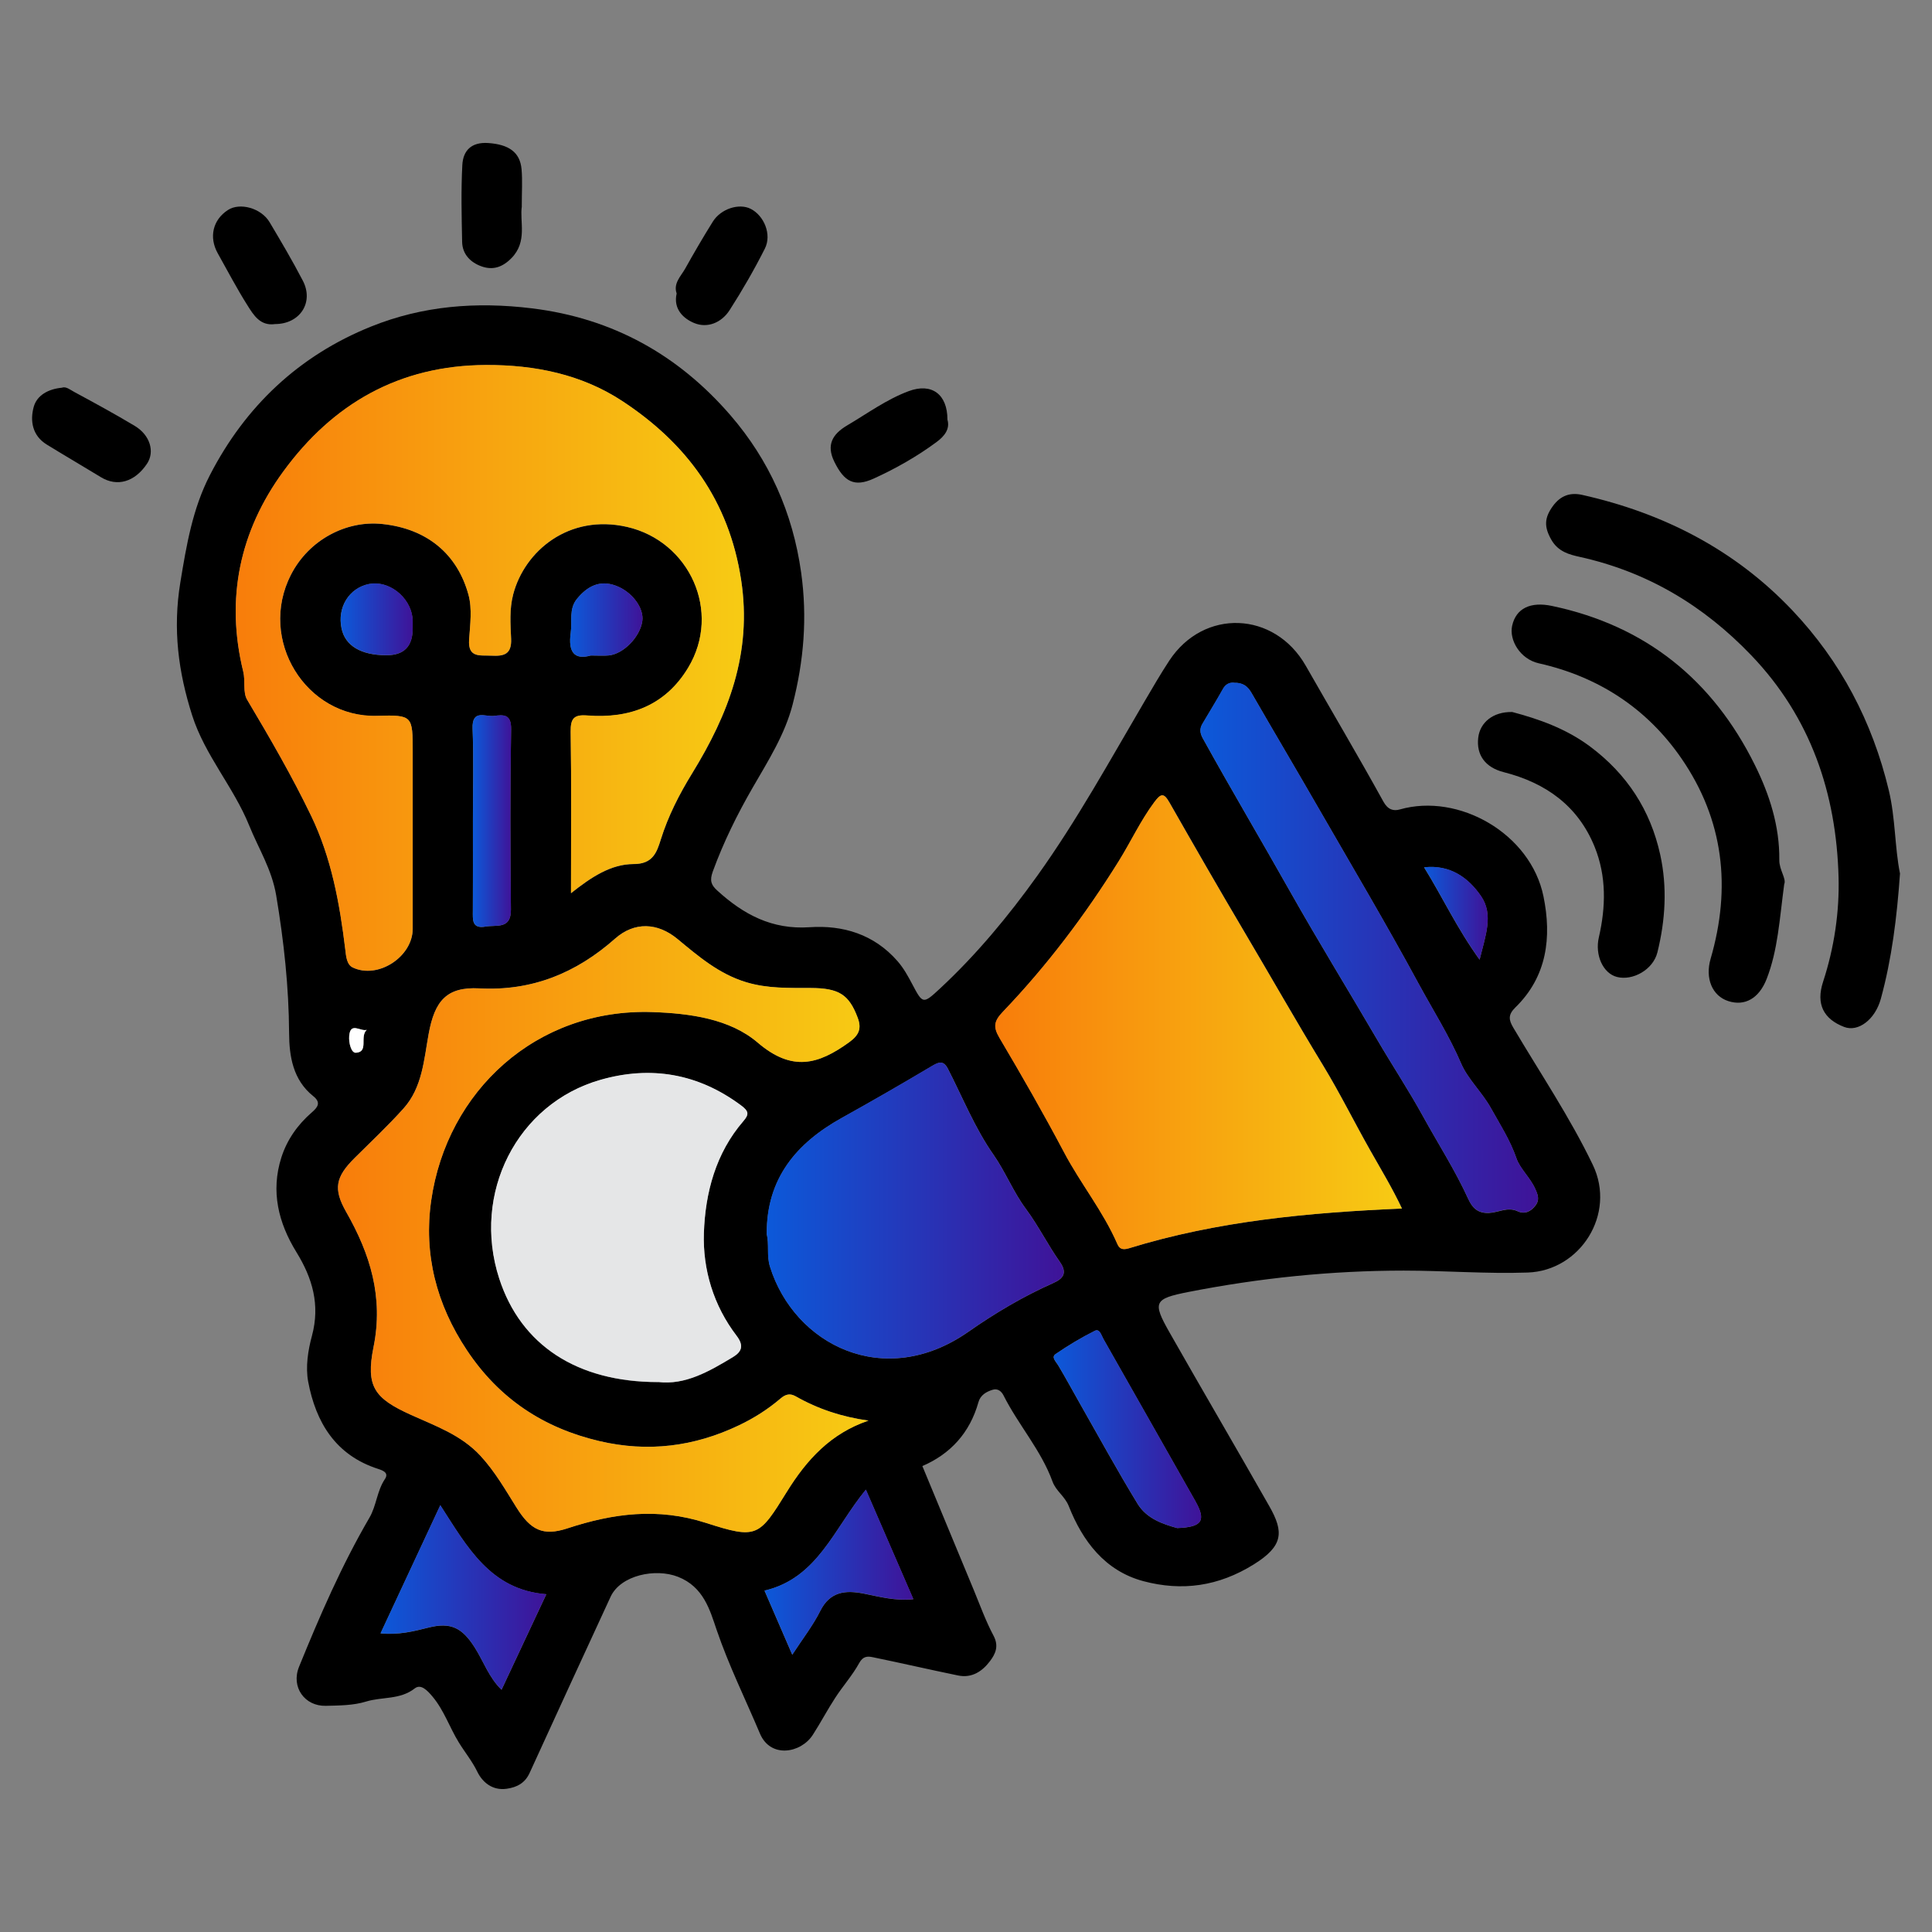 <?xml version="1.0" encoding="UTF-8"?> <svg xmlns="http://www.w3.org/2000/svg" xmlns:xlink="http://www.w3.org/1999/xlink" id="Layer_1" data-name="Layer 1" viewBox="0 0 300 300"><rect x="0" y="0" width="300" height="300" fill="#808080" stroke="none"/><defs><style> .cls-1 { fill: url(#linear-gradient-2); } .cls-2 { fill: #fff; } .cls-3 { fill: url(#linear-gradient-6); } .cls-4 { fill: url(#linear-gradient-11); } .cls-5 { fill: url(#linear-gradient-10); } .cls-6 { fill: url(#linear-gradient-5); } .cls-7 { fill: #e5e6e7; } .cls-8 { fill: url(#linear-gradient-7); } .cls-9 { fill: url(#linear-gradient-9); } .cls-10 { fill: url(#linear-gradient-3); } .cls-11 { fill: url(#linear-gradient); } .cls-12 { fill: url(#linear-gradient-4); } .cls-13 { fill: url(#linear-gradient-8); } .cls-14 { fill: url(#linear-gradient-12); } </style><linearGradient id="linear-gradient" x1="36.6" y1="103.72" x2="115.52" y2="103.72" gradientUnits="userSpaceOnUse"><stop offset="0" stop-color="#f87d0b"></stop><stop offset="1" stop-color="#f7cb14"></stop></linearGradient><linearGradient id="linear-gradient-2" x1="154.55" y1="158.73" x2="217.71" y2="158.73" xlink:href="#linear-gradient"></linearGradient><linearGradient id="linear-gradient-3" x1="52.48" y1="190.87" x2="134.87" y2="190.87" xlink:href="#linear-gradient"></linearGradient><linearGradient id="linear-gradient-4" x1="119.05" y1="187.96" x2="165.19" y2="187.96" gradientUnits="userSpaceOnUse"><stop offset="0" stop-color="#0c59d9"></stop><stop offset="1" stop-color="#3f1398"></stop></linearGradient><linearGradient id="linear-gradient-5" x1="186.41" y1="147.17" x2="238.83" y2="147.17" xlink:href="#linear-gradient-4"></linearGradient><linearGradient id="linear-gradient-6" x1="59.09" y1="248.05" x2="84.83" y2="248.05" xlink:href="#linear-gradient-4"></linearGradient><linearGradient id="linear-gradient-7" x1="163.62" y1="221.91" x2="186.51" y2="221.91" xlink:href="#linear-gradient-4"></linearGradient><linearGradient id="linear-gradient-8" x1="118.72" y1="244.11" x2="141.83" y2="244.11" xlink:href="#linear-gradient-4"></linearGradient><linearGradient id="linear-gradient-9" x1="73.39" y1="127.49" x2="79.38" y2="127.49" xlink:href="#linear-gradient-4"></linearGradient><linearGradient id="linear-gradient-10" x1="52.91" y1="96.16" x2="64.1" y2="96.16" xlink:href="#linear-gradient-4"></linearGradient><linearGradient id="linear-gradient-11" x1="88.54" y1="96.28" x2="99.77" y2="96.28" xlink:href="#linear-gradient-4"></linearGradient><linearGradient id="linear-gradient-12" x1="221.14" y1="141.81" x2="231.02" y2="141.81" xlink:href="#linear-gradient-4"></linearGradient></defs><path d="m143.22,227.64c2.69,6.5,5.34,12.9,8,19.29.98,2.37,1.85,4.8,3.05,7.05.86,1.6.32,2.81-.53,3.94-1.2,1.6-2.82,2.69-4.96,2.25-4.43-.91-8.83-1.93-13.26-2.84-.79-.16-1.5-.19-2.1.9-1.04,1.9-2.52,3.55-3.71,5.38-1.23,1.88-2.28,3.89-3.5,5.78-1.85,2.86-6.57,3.69-8.21-.21-2.26-5.36-4.84-10.57-6.73-16.12-1.03-3.03-2.01-6.65-5.98-8.21-3.49-1.38-8.92-.27-10.48,3.1-4.22,9.11-8.4,18.24-12.58,27.37-.71,1.55-1.96,2.22-3.57,2.44-2.21.31-3.75-1.03-4.53-2.62-.81-1.67-1.95-3.05-2.89-4.58-1.44-2.34-2.29-4.99-4.1-7.14-.8-.95-1.79-1.98-2.73-1.25-2.29,1.8-5.08,1.28-7.57,2.05-1.97.61-4.16.61-6.25.66-3.28.08-5.43-2.91-4.16-6.05,3.22-7.92,6.62-15.76,10.94-23.17,1.09-1.87,1.16-4.15,2.4-5.99.66-.98-.33-1.34-1.03-1.57-6.63-2.12-9.7-7.23-10.89-13.57-.42-2.27-.03-4.84.59-7.11,1.29-4.81.08-8.95-2.42-13-2.79-4.53-4-9.42-2.34-14.66.88-2.77,2.53-5.11,4.73-7.02.93-.81,1.48-1.53.23-2.53-3.15-2.51-3.73-6.2-3.75-9.77-.04-7.21-.81-14.26-2-21.38-.69-4.1-2.75-7.29-4.2-10.88-2.41-5.96-6.87-10.89-8.85-17.09-2.15-6.74-3.03-13.38-1.84-20.64.95-5.81,1.91-11.45,4.57-16.63,5.51-10.73,13.87-18.62,25.07-23.12,7.98-3.21,16.28-3.88,24.95-2.82,12.59,1.54,22.76,7.27,30.83,16.6,5.99,6.93,9.68,15.12,10.98,24.43.98,6.99.41,13.73-1.31,20.44-1.2,4.7-3.82,8.8-6.22,12.96-2.41,4.18-4.53,8.47-6.19,13.02-.52,1.43-.24,2.11.7,2.96,4.06,3.7,8.48,6.09,14.33,5.69,5.16-.35,9.99,1.08,13.64,5.25.97,1.11,1.64,2.34,2.3,3.59,1.64,3.1,1.67,3.13,4.31.68,5.67-5.27,10.58-11.2,15.08-17.47,6.2-8.65,11.31-17.97,16.69-27.13,1.25-2.12,2.48-4.26,3.83-6.31,5.35-8.14,16.34-7.71,21.19.78,4.02,7.04,8.15,14.02,12.07,21.12.7,1.26,1.57,1.48,2.55,1.2,9.12-2.6,20.3,3.72,22.3,13.51,1.29,6.31.57,12.43-4.37,17.24-1.17,1.14-1.02,1.96-.31,3.15,4.18,7.06,8.8,13.92,12.34,21.29,3.67,7.65-1.95,16.44-10.11,16.72-6.4.22-12.83-.3-19.24-.3-11.24,0-22.38,1.15-33.41,3.31-5.38,1.06-5.65,1.57-2.98,6.27,5.13,9.03,10.38,17.98,15.51,27.01,2.29,4.02,2.16,6.17-2.4,9.02-5.5,3.43-11.17,4.21-17.17,2.61-5.97-1.6-9.43-6.23-11.57-11.64-.63-1.58-1.97-2.31-2.53-3.83-1.77-4.87-5.3-8.78-7.61-13.38-.33-.65-.91-1.1-1.67-.87-1,.3-1.92.84-2.22,1.93-1.34,4.78-4.37,8.06-8.73,9.93Zm-54.56-88.93c3.13-2.48,6.18-4.52,9.73-4.53,2.97,0,3.59-1.79,4.22-3.8,1.14-3.66,2.87-7.03,4.86-10.27,5.67-9.22,9.34-18.71,7.62-30.03-1.89-12.38-8.51-21.27-18.5-27.82-6.27-4.11-13.5-5.61-21.14-5.57-13.46.06-23.77,6.02-31.45,16.53-6.77,9.26-9.01,19.74-6.22,31.09.35,1.42-.09,3.19.6,4.35,3.51,5.9,6.95,11.83,9.93,18.01,3.17,6.57,4.45,13.66,5.32,20.84.12.96.21,2.27,1.13,2.72,3.9,1.89,9.32-1.64,9.33-5.99,0-9.15,0-18.31,0-27.46,0-5.64,0-5.77-5.51-5.61-11.05.32-18.57-11.79-13.4-21.91,2.8-5.47,8.63-8.46,14.14-7.89,7.11.73,11.73,4.78,13.43,10.99.59,2.17.26,4.65.1,6.97-.2,2.89,1.71,2.4,3.45,2.49,1.91.1,3.17-.15,3.07-2.61-.1-2.29-.28-4.6.32-6.9,1.76-6.74,8.66-12.55,17.69-10.48,9.71,2.23,14.72,13.17,9.48,21.87-3.53,5.86-9.08,7.94-15.68,7.41-2.05-.16-2.59.46-2.56,2.53.13,8.18.05,16.36.05,25.08Zm129.05,48.95c-1.51-3.19-3.27-6.09-4.95-9.07-2.46-4.35-4.71-8.89-7.28-13.12-4.21-6.9-8.2-13.93-12.31-20.88-3.92-6.62-7.75-13.29-11.56-19.97-.87-1.52-1.31-1.46-2.36-.05-2.14,2.88-3.64,6.14-5.52,9.16-5.24,8.4-11.15,16.22-17.96,23.35-1.38,1.44-1.59,2.34-.56,4.07,3.46,5.85,6.85,11.76,10.03,17.77,2.57,4.86,6.07,9.15,8.27,14.22.28.65.67,1.04,1.79.7,13.76-4.24,27.96-5.56,42.44-6.18Zm-82.84,32.93c-4.08-.57-7.83-1.79-11.33-3.78-.9-.51-1.59-.3-2.35.35-1.96,1.67-4.09,3.03-6.44,4.15-6.97,3.33-14.15,4.22-21.67,2.46-8.69-2.04-15.57-6.57-20.59-14.12-4.75-7.14-6.73-14.94-5.54-23.24,2.44-16.99,16.34-29.88,34.38-29.26,5.81.2,12,1.05,16.32,4.74,5.34,4.56,9.38,3.42,14.18-.04,1.58-1.14,1.97-2.16,1.34-3.84-1.36-3.59-2.9-4.58-7.28-4.6-3.36-.01-6.67.11-10-.89-4.25-1.27-7.44-4.03-10.71-6.73-3.07-2.53-6.65-2.72-9.68-.04-6.01,5.32-12.89,8.17-21.09,7.72-5.08-.27-6.91,1.96-7.85,7.05-.73,3.99-.98,8.34-3.9,11.59-2.4,2.68-5.03,5.15-7.59,7.69-2.98,2.96-3.35,4.82-1.31,8.4,3.73,6.53,5.8,13.23,4.24,20.95-1.25,6.18.16,7.98,5.78,10.53,3.82,1.74,7.82,3.12,10.83,6.38,2.26,2.45,3.86,5.27,5.59,8.03,2.18,3.48,4.1,4.48,7.89,3.23,7.12-2.34,14.05-3.26,21.53-.85,7.94,2.56,8.23,2.15,12.56-4.84,3.1-5,6.82-9.07,12.68-11.05Zm-32.68-5.98c4.22.5,7.94-1.65,11.62-3.87,1.42-.86,1.71-1.81.56-3.32-3.58-4.69-5.26-10.29-5.07-15.95.21-6.23,1.83-12.4,6.14-17.38.9-1.04.84-1.53-.37-2.43-6.65-4.95-13.99-6.21-21.83-3.97-12.97,3.7-20.02,17.64-15.72,30.86,3.35,10.32,12.06,16.07,24.67,16.07Zm16.86-23.03c.44,1.66-.03,3.34.52,5.11,3.77,12.11,17.72,19.25,30.79,10.12,4.17-2.92,8.52-5.5,13.18-7.57,1.55-.69,2.27-1.55,1.02-3.32-1.87-2.65-3.33-5.61-5.26-8.21-1.97-2.65-3.15-5.72-5.05-8.44-2.86-4.08-4.76-8.84-7.06-13.32-.7-1.36-1.45-1.03-2.55-.37-4.59,2.73-9.23,5.41-13.9,8-7.09,3.94-11.71,9.42-11.67,18Zm72.55-85.56c-.62-.04-1.26.17-1.71.99-1.02,1.84-2.14,3.62-3.2,5.44-.42.72-.36,1.41.07,2.18,4.43,8.01,9.1,15.88,13.59,23.85,4.35,7.71,9,15.26,13.47,22.91,2.35,4.02,4.95,7.95,7.16,11.98,2.33,4.23,4.98,8.35,7,12.78.57,1.25,1.36,2.29,3.25,2.2,1.46-.07,2.88-.98,4.41-.27,1.12.52,2.07.06,2.79-.88.69-.91.37-1.71-.07-2.66-.78-1.71-2.33-3.07-2.88-4.66-.99-2.85-2.57-5.29-4-7.86-1.35-2.41-3.57-4.5-4.57-6.82-1.88-4.39-4.42-8.37-6.66-12.51-4.94-9.12-10.23-18.04-15.41-27.03-3.47-6.02-7.01-12-10.49-18.03-.59-1.03-1.33-1.64-2.74-1.59Zm-106.77,141.54c-8.71-.69-12.3-7.38-16.46-13.82-3.21,6.89-6.22,13.33-9.28,19.89,2.81.28,5.12-.31,7.43-.89,3.47-.88,5.24.01,7.18,3.06,1.38,2.15,2.2,4.67,4.18,6.59,2.3-4.91,4.56-9.74,6.95-14.83Zm97.93-10.28c3.98-.13,4.55-1.19,2.82-4.24-4.75-8.37-9.49-16.76-14.25-25.13-.31-.55-.58-1.64-1.33-1.26-2.11,1.06-4.15,2.28-6.09,3.61-.71.48.04,1.15.39,1.73,1.18,1.97,2.27,4,3.41,6,2.96,5.2,5.83,10.45,8.95,15.55,1.42,2.31,4,3.15,6.1,3.73Zm-48.31-5.96c-4.97,6.05-7.48,13.74-15.74,15.68,1.42,3.27,2.8,6.45,4.31,9.95,1.61-2.48,3.2-4.51,4.33-6.77,1.53-3.07,3.94-3.28,6.79-2.72,2.47.49,4.92,1.17,7.68.86-2.47-5.69-4.84-11.18-7.37-17Zm-61.02-103.89c0,4.66.02,9.32-.01,13.98,0,1.41-.18,2.86,1.99,2.47,1.7-.3,3.95.48,3.92-2.66-.1-9.32-.13-18.65.03-27.97.04-2.38-1.18-2.27-2.65-2.08-1.33.18-3.45-1.11-3.33,1.98.18,4.75.05,9.52.05,14.27Zm-13.44-25.68q4.11.01,4.08-4.17c0-.58.04-1.18-.04-1.75-.44-3.23-3.73-5.73-6.73-5.14-3.1.61-4.97,3.64-4.27,6.91.57,2.68,3.01,4.14,6.95,4.15Zm31.73.04c1.23,0,2.02.06,2.79-.01,2.31-.22,4.89-2.89,5.23-5.35.28-2.01-1.59-4.55-4.11-5.48-2.55-.95-4.49.14-6.05,2.06-1.27,1.56-.71,3.51-.96,5.29-.4,2.91.52,4.22,3.11,3.49Zm138.03,47.23c.92-3.75,2.18-6.98.24-9.83-1.98-2.91-4.85-4.96-8.86-4.5,2.88,4.64,5.08,9.43,8.62,14.33Zm-172.82,10.92c-.97.28-2.52-1.28-2.71.91-.1,1.11.31,2.68,1.03,2.64,2.05-.11.56-2.5,1.68-3.54Z"></path><path d="m295.03,135.65c-.48,6.82-1.27,13.22-2.98,19.46-.88,3.2-3.51,5.2-5.7,4.35-3.19-1.23-4.4-3.55-3.26-7.02,1.73-5.28,2.55-10.85,2.4-16.27-.35-12.97-4.31-24.76-13.54-34.4-7.41-7.74-16.14-12.97-26.66-15.3-1.56-.35-3.32-.77-4.4-2.66-1.14-2-1.09-3.38.22-5.2,1.24-1.72,2.78-2.17,4.59-1.76,12.59,2.83,23.67,8.49,32.61,17.92,7.51,7.93,12.43,17.29,14.98,27.94,1.05,4.39.92,8.9,1.74,12.93Z"></path><path d="m277.05,137.3c-.73,5.48-.98,10.24-2.73,14.72-1.18,3.01-3.38,4.26-5.95,3.43-2.52-.81-3.62-3.56-2.75-6.56,3.22-11.06,2.06-21.56-4.54-31.14-5.38-7.8-12.92-12.68-22.13-14.75-2.93-.66-4.62-3.62-4.15-5.81.6-2.75,2.87-3.8,6.19-3.1,14.57,3.07,24.98,11.51,31.51,24.71,2.27,4.58,3.85,9.49,3.79,14.74-.02,1.55,1.14,2.93.76,3.76Z"></path><path d="m234.82,110.56c3.99,1.06,8.3,2.53,12.09,5.36,5.72,4.27,9.37,9.87,10.89,16.8,1.11,5.06.8,10.17-.44,15.17-.67,2.7-3.85,4.44-6.28,3.81-2.16-.55-3.45-3.4-2.81-6.15,1.09-4.74,1.19-9.48-.65-14.04-2.58-6.38-7.6-9.95-14.12-11.61-2.84-.72-4.28-2.64-3.96-5.36.28-2.35,2.29-4.04,5.28-3.98Z"></path><path d="m147.12,65.17c.42,1.44-.46,2.56-1.68,3.46-3.04,2.25-6.34,4.12-9.76,5.68-3.01,1.37-4.6.52-6.14-2.64-1.24-2.55-.32-4.24,2.02-5.62,3.14-1.85,6.11-4.04,9.56-5.32,3.54-1.31,6,.47,6,4.44Z"></path><path d="m42.65,50.33c-2.25.29-3.27-1.4-4.21-2.89-1.66-2.63-3.11-5.39-4.63-8.11-1.4-2.51-.76-5.2,1.58-6.72,1.86-1.21,5.17-.3,6.47,1.89,1.78,2.99,3.56,6,5.16,9.08,1.77,3.41-.48,6.77-4.37,6.74Z"></path><path d="m9.64,60.19c.64-.21,1.28.35,1.92.69,3.15,1.7,6.29,3.41,9.36,5.25,2.4,1.44,3.15,4.03,1.9,5.89-1.9,2.83-4.62,3.61-7.13,2.09-2.8-1.71-5.64-3.36-8.43-5.08-2.25-1.38-2.62-3.7-2.02-5.86.49-1.76,2.21-2.77,4.41-2.97Z"></path><path d="m81.03,32.03c-.36,2.39.91,5.48-1.61,8.05-1.42,1.45-2.92,1.9-4.65,1.28-1.69-.6-2.97-1.86-3.01-3.8-.08-3.98-.18-7.97.03-11.94.12-2.24,1.4-3.59,4.03-3.41,3.14.22,4.94,1.39,5.17,4.09.15,1.73.03,3.49.03,5.72Z"></path><path d="m105.07,45.57c-.54-1.58.64-2.65,1.32-3.85,1.38-2.47,2.8-4.91,4.3-7.31,1.26-2.01,4.09-2.89,5.88-1.98,2.08,1.06,3.3,3.99,2.2,6.17-1.65,3.27-3.49,6.46-5.47,9.55-1.24,1.94-3.43,2.87-5.51,2.01-1.66-.69-3.27-2.16-2.72-4.58Z"></path><path class="cls-11" d="m88.66,138.7c0-8.72.08-16.9-.05-25.08-.03-2.06.51-2.69,2.56-2.53,6.61.52,12.15-1.55,15.68-7.41,5.24-8.69.23-19.64-9.48-21.87-9.03-2.07-15.93,3.74-17.69,10.48-.6,2.3-.42,4.61-.32,6.9.11,2.45-1.15,2.7-3.07,2.61-1.74-.09-3.65.4-3.45-2.49.16-2.32.5-4.8-.1-6.97-1.7-6.21-6.32-10.26-13.43-10.99-5.51-.57-11.34,2.42-14.14,7.89-5.18,10.12,2.35,22.23,13.4,21.91,5.51-.16,5.51-.03,5.51,5.61,0,9.15,0,18.31,0,27.46,0,4.35-5.43,7.88-9.33,5.99-.93-.45-1.02-1.76-1.13-2.72-.87-7.18-2.15-14.27-5.32-20.84-2.98-6.18-6.42-12.11-9.93-18.01-.69-1.16-.25-2.93-.6-4.35-2.79-11.35-.54-21.84,6.22-31.09,7.68-10.51,17.99-16.47,31.45-16.53,7.64-.03,14.88,1.47,21.14,5.57,9.99,6.55,16.62,15.44,18.5,27.82,1.73,11.32-1.95,20.81-7.62,30.03-1.99,3.24-3.72,6.61-4.86,10.27-.63,2.01-1.24,3.8-4.22,3.8-3.56,0-6.6,2.05-9.73,4.53Z"></path><path class="cls-1" d="m217.71,187.66c-14.48.62-28.68,1.93-42.44,6.18-1.12.34-1.5-.05-1.79-.7-2.2-5.06-5.71-9.36-8.27-14.22-3.18-6.01-6.56-11.92-10.03-17.77-1.02-1.73-.82-2.63.56-4.07,6.82-7.13,12.73-14.94,17.96-23.35,1.88-3.02,3.38-6.28,5.52-9.16,1.05-1.41,1.49-1.47,2.36.05,3.81,6.68,7.64,13.35,11.56,19.97,4.12,6.95,8.11,13.98,12.31,20.88,2.57,4.22,4.82,8.77,7.28,13.12,1.68,2.97,3.45,5.88,4.95,9.07Z"></path><path class="cls-10" d="m134.87,220.59c-5.87,1.99-9.59,6.06-12.68,11.05-4.33,6.99-4.62,7.4-12.56,4.84-7.49-2.41-14.41-1.49-21.53.85-3.8,1.25-5.71.25-7.89-3.23-1.73-2.76-3.34-5.58-5.59-8.03-3.01-3.26-7-4.65-10.83-6.38-5.62-2.55-7.03-4.36-5.78-10.53,1.56-7.72-.51-14.42-4.24-20.95-2.05-3.59-1.67-5.44,1.31-8.4,2.55-2.54,5.19-5.01,7.59-7.69,2.92-3.25,3.17-7.6,3.9-11.59.93-5.09,2.77-7.32,7.85-7.05,8.2.44,15.09-2.4,21.09-7.72,3.03-2.68,6.61-2.49,9.68.04,3.27,2.7,6.47,5.46,10.71,6.73,3.33,1,6.64.87,10,.89,4.38.02,5.93,1.01,7.28,4.6.63,1.68.24,2.7-1.34,3.84-4.8,3.46-8.85,4.6-14.18.04-4.32-3.7-10.51-4.54-16.32-4.74-18.04-.62-31.95,12.26-34.38,29.26-1.19,8.3.79,16.1,5.54,23.24,5.02,7.54,11.89,12.08,20.59,14.12,7.52,1.76,14.7.87,21.67-2.46,2.35-1.12,4.48-2.48,6.44-4.15.76-.65,1.45-.86,2.35-.35,3.49,1.99,7.25,3.22,11.33,3.78Z"></path><path class="cls-7" d="m102.19,214.6c-12.61,0-21.32-5.75-24.67-16.07-4.29-13.22,2.75-27.16,15.72-30.86,7.84-2.24,15.18-.98,21.83,3.97,1.21.9,1.27,1.39.37,2.43-4.31,4.98-5.93,11.15-6.14,17.38-.19,5.66,1.49,11.27,5.07,15.95,1.15,1.51.86,2.46-.56,3.32-3.68,2.22-7.4,4.38-11.62,3.87Z"></path><path class="cls-12" d="m119.05,191.57c-.04-8.58,4.58-14.06,11.67-18,4.67-2.6,9.31-5.27,13.9-8,1.1-.66,1.86-.98,2.55.37,2.3,4.48,4.2,9.24,7.06,13.32,1.9,2.72,3.08,5.79,5.05,8.44,1.93,2.6,3.39,5.56,5.26,8.21,1.25,1.77.53,2.63-1.02,3.32-4.66,2.07-9,4.66-13.18,7.57-13.07,9.13-27.01,1.99-30.79-10.12-.55-1.77-.08-3.45-.52-5.11Z"></path><path class="cls-6" d="m191.6,106.01c1.41-.05,2.15.56,2.74,1.59,3.47,6.02,7.02,12,10.49,18.03,5.18,8.99,10.47,17.91,15.41,27.03,2.24,4.14,4.78,8.12,6.66,12.51,1,2.33,3.22,4.41,4.57,6.82,1.43,2.56,3.02,5,4,7.86.55,1.59,2.1,2.96,2.88,4.66.44.96.76,1.76.07,2.66-.72.94-1.66,1.41-2.79.88-1.53-.71-2.95.2-4.41.27-1.89.09-2.68-.95-3.25-2.2-2.02-4.43-4.67-8.54-7-12.78-2.21-4.02-4.81-7.96-7.16-11.98-4.47-7.65-9.12-15.2-13.47-22.91-4.49-7.97-9.16-15.84-13.59-23.85-.42-.77-.49-1.45-.07-2.18,1.06-1.82,2.18-3.6,3.2-5.44.45-.82,1.08-1.03,1.71-.99Z"></path><path class="cls-3" d="m84.83,247.54c-2.39,5.1-4.65,9.92-6.95,14.83-1.98-1.92-2.81-4.44-4.18-6.59-1.95-3.05-3.71-3.94-7.18-3.06-2.31.58-4.62,1.17-7.43.89,3.06-6.56,6.07-13,9.28-19.89,4.16,6.44,7.75,13.13,16.46,13.82Z"></path><path class="cls-8" d="m182.77,237.26c-2.11-.58-4.68-1.42-6.1-3.73-3.12-5.1-5.99-10.36-8.95-15.55-1.14-2-2.23-4.03-3.41-6-.35-.58-1.09-1.24-.39-1.73,1.95-1.33,3.98-2.56,6.09-3.61.76-.38,1.02.71,1.33,1.26,4.76,8.37,9.49,16.75,14.25,25.13,1.73,3.05,1.16,4.11-2.82,4.24Z"></path><path class="cls-13" d="m134.46,231.3c2.52,5.82,4.9,11.3,7.37,17-2.76.31-5.21-.37-7.68-.86-2.84-.56-5.26-.35-6.79,2.72-1.13,2.26-2.72,4.3-4.33,6.77-1.51-3.49-2.89-6.68-4.31-9.95,8.26-1.94,10.77-9.63,15.74-15.68Z"></path><path class="cls-9" d="m73.44,127.41c0-4.76.14-9.52-.05-14.27-.12-3.08,2-1.8,3.33-1.98,1.48-.2,2.7-.3,2.65,2.08-.16,9.32-.13,18.65-.03,27.97.03,3.14-2.22,2.36-3.92,2.66-2.17.38-2-1.06-1.99-2.47.03-4.66.01-9.32.01-13.98Z"></path><path class="cls-5" d="m60,101.73c-3.94-.01-6.38-1.47-6.95-4.15-.7-3.27,1.17-6.3,4.27-6.91,2.99-.59,6.29,1.91,6.73,5.14.08.57.03,1.17.04,1.75q.03,4.18-4.08,4.17Z"></path><path class="cls-4" d="m91.73,101.78c-2.59.73-3.51-.58-3.11-3.49.25-1.79-.31-3.73.96-5.29,1.56-1.92,3.5-3.01,6.05-2.06,2.53.94,4.39,3.47,4.11,5.48-.34,2.46-2.92,5.13-5.23,5.35-.77.07-1.55.01-2.79.01Z"></path><path class="cls-14" d="m229.76,149c-3.54-4.9-5.74-9.69-8.62-14.33,4-.46,6.88,1.59,8.86,4.5,1.94,2.85.68,6.08-.24,9.83Z"></path><path class="cls-2" d="m56.94,159.92c-1.13,1.04.37,3.44-1.68,3.54-.72.04-1.13-1.53-1.03-2.64.2-2.18,1.74-.62,2.71-.91Z"></path></svg> 
